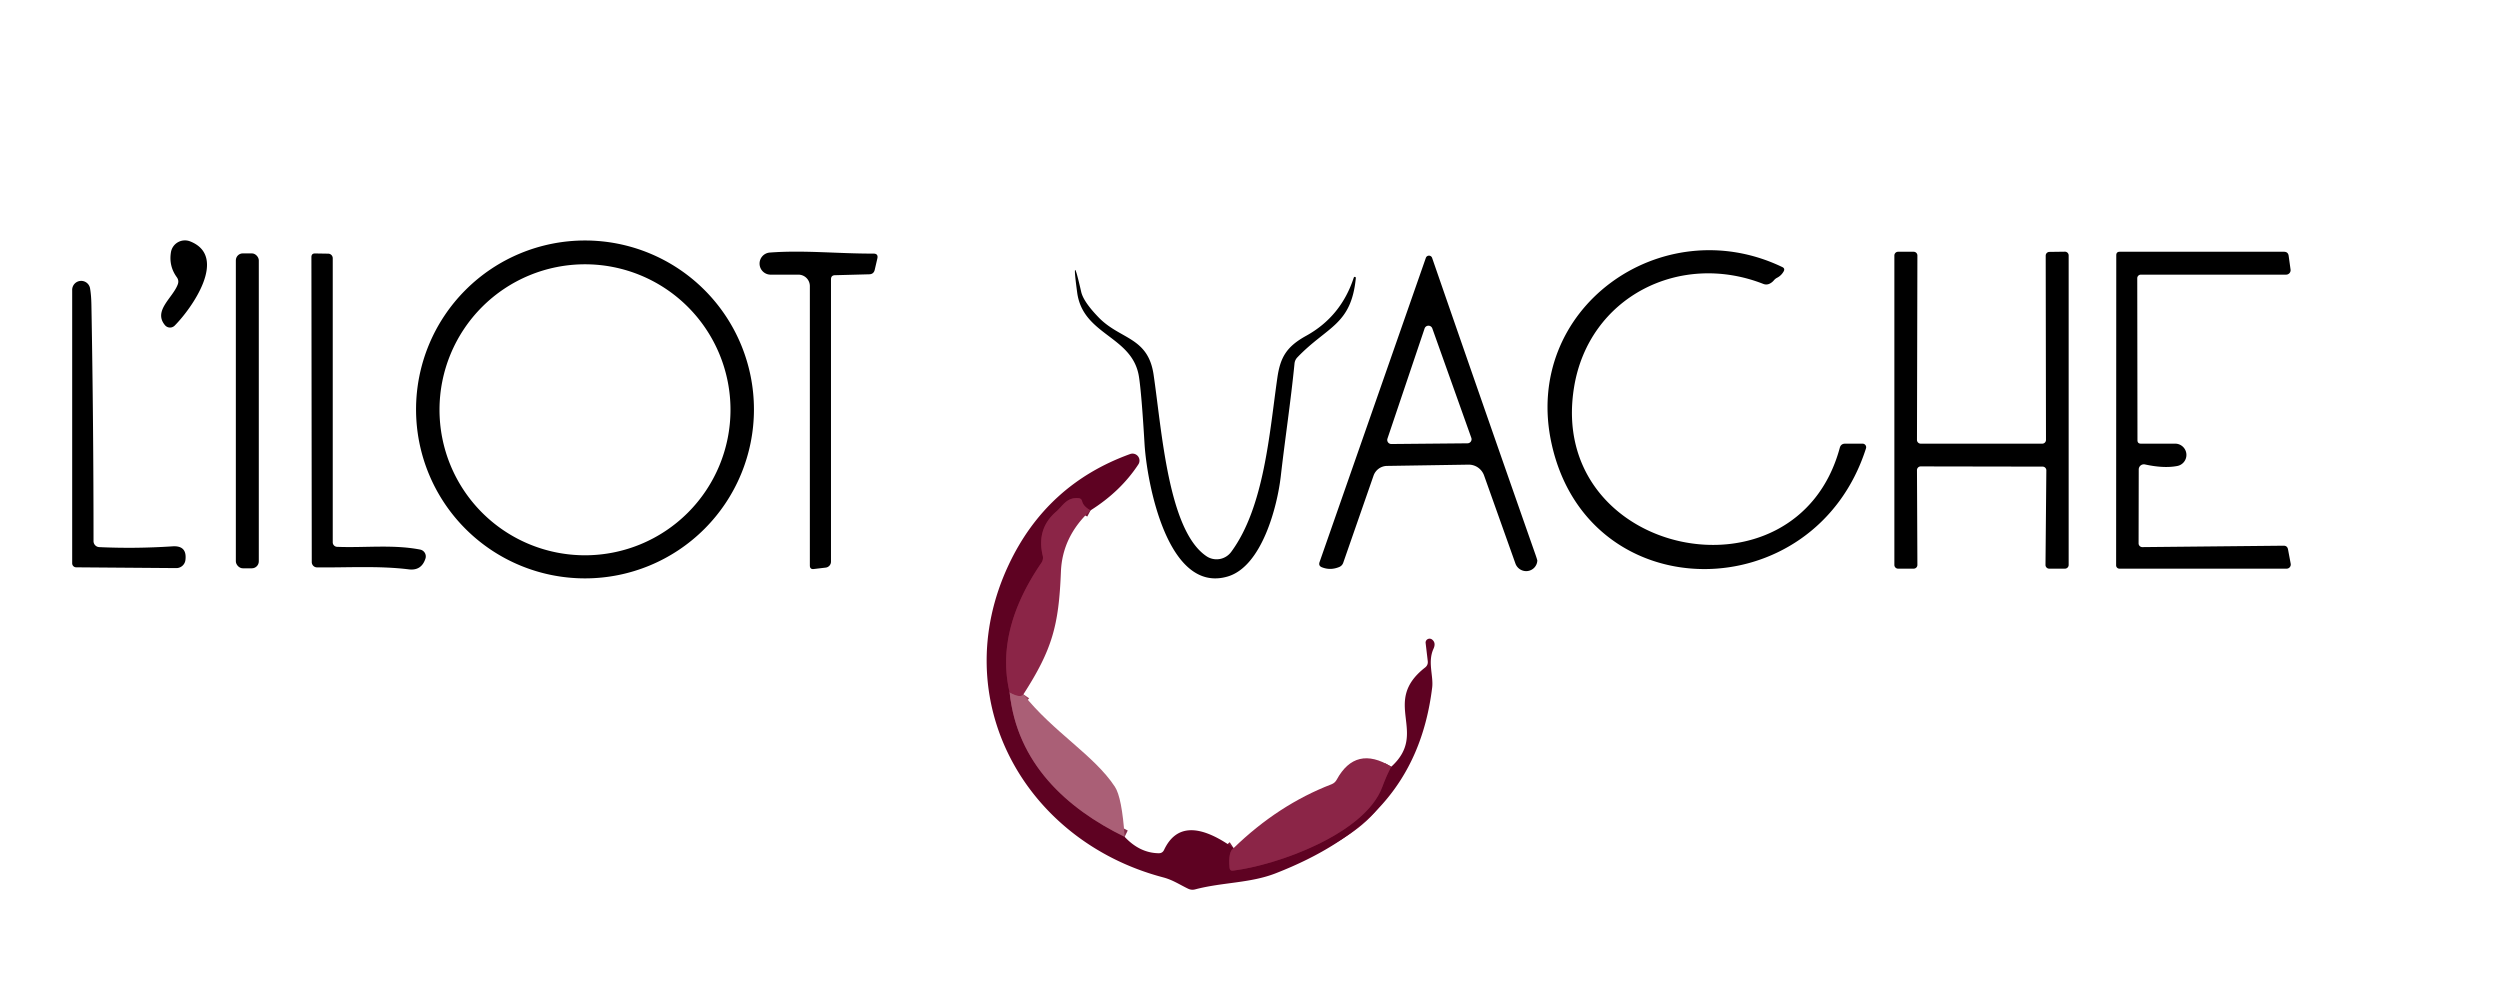 <svg xmlns="http://www.w3.org/2000/svg" viewBox="0 0 355 142"><g stroke-width="2" fill="none"><path stroke="#751435" vector-effect="non-scaling-stroke" d="M154.86 72.47q-1.01-.54-1.2-1.28-.1-.41-.52-.45c-1.7-.14-2.22 1.11-3.16 1.91q-2.83 2.44-1.91 6.26a1.29 1.25-35.3 01-.19 1.01q-6.6 9.64-4.51 18.42"/><path stroke="#84314c" vector-effect="non-scaling-stroke" d="M143.37 98.34c1.04 10 8.01 16.43 16.33 20.49"/><path stroke="#751435" vector-effect="non-scaling-stroke" d="M175.17 120.43q-.78.51-.57 2.8.04.45.48.4c6.37-.79 18.72-5.24 21.19-11.85q.65-1.75 1.29-2.91"/><path stroke="#9b425f" vector-effect="non-scaling-stroke" d="M145.32 98.6q-.4.59-1.95-.26"/></g><path d="M24.27 35.84a2.02 2.01 15.3 012.74-1.56c5.44 2.16.21 9.53-2.21 11.96a.93.93 0 01-1.37-.06c-1.72-2.05 1.11-3.88 1.81-5.79q.21-.54-.13-1.02-1.15-1.58-.84-3.53zM107.06 58.14a23.99 23.99 0 01-23.99 23.99 23.99 23.99 0 01-23.99-23.99 23.99 23.99 0 0123.99-23.99 23.99 23.99 0 0123.99 23.99zm-3.33.05a20.66 20.66 0 00-20.66-20.66 20.66 20.66 0 00-20.66 20.66 20.66 20.66 0 0020.66 20.66 20.66 20.66 0 0020.66-20.66zM251.88 39.82q-.24.28-.55.44-.45.24-.93.06c-11.91-4.67-24.79 1.88-26.88 14.65-3.94 24.04 31.56 31.49 37.73 8.62q.16-.59.77-.59h2.46a.51.51 0 01.49.67c-7.3 22.87-39.37 23.03-44.63-.6-4.29-19.23 15.59-33.38 32.74-25.15q.43.2.2.62-.34.6-.93.9-.27.14-.47.38zM109.37 35.86c4.77-.36 9.69.17 14.65.15q.73 0 .56.71l-.37 1.6q-.15.62-.79.63l-4.85.13q-.57.01-.57.59v40.09a.85.85 0 01-.75.84l-1.69.2q-.56.07-.56-.5V40.63a1.63 1.63 0 00-1.63-1.63h-3.88a1.57 1.57 0 01-.12-3.14zM272.74 63H290a.53.53 0 00.53-.53l-.04-26.17a.53.53 0 01.52-.53l2.2-.03a.53.53 0 01.54.53v43.95a.53.53 0 01-.53.53h-2.23a.53.53 0 01-.53-.53l.12-13.43a.53.53 0 00-.53-.53l-17.31-.03a.53.53 0 00-.53.53l.06 13.46a.53.53 0 01-.53.53h-2.21a.53.53 0 01-.53-.53V36.28a.53.53 0 01.53-.53h2.21a.53.53 0 01.53.53l-.06 26.19a.53.53 0 00.53.53zM304.22 77.69l20.04-.2q.54-.01.64.53l.38 2.03a.59.59 0 01-.58.7h-23.74a.47.47 0 01-.47-.47l.02-44.03q0-.5.49-.5h23.32q.59 0 .67.58l.27 1.95a.64.63-3.9 01-.63.72H304a.51.51 0 00-.51.51l.03 23q0 .49.49.49h4.82a1.6 1.6 0 01.29 3.18q-1.88.35-4.54-.23a.73.73 0 00-.88.71l-.02 10.5a.53.53 0 00.54.53z"/><rect x="33.49" y="35.98" width="3.26" height="44.72" rx=".99"/><path d="M59.66 78.04a.99.99 0 01.75 1.29q-.57 1.74-2.36 1.52c-4.23-.53-8.81-.23-13.04-.28a.76.75-89.6 01-.74-.76l-.05-43.3q0-.53.52-.52l1.87.03a.65.65 0 01.64.65v40.34a.64.64 0 00.62.64c3.9.16 7.93-.36 11.79.39zM196.96 66.16a2.06 2.06 0 00-1.92 1.39l-4.3 12.36q-.15.42-.56.6-1.25.52-2.45.05-.54-.2-.35-.75l15.09-43.19a.47.47 0 01.89 0q7.37 21.31 14.71 42.23.23.67.23.76a1.61 1.59 37.1 01-3.11.41l-4.45-12.5a2.32 2.31 79.6 00-2.22-1.54l-11.56.18zm.06-3.88a.58.58 0 00.56.77l10.81-.1a.58.58 0 00.54-.77l-5.54-15.54a.58.58 0 00-1.1.01l-5.27 15.63zM171.33 78.99a2.58 2.57-54.9 003.5-.62c4.7-6.37 5.43-16.91 6.55-24.69.42-2.96 1.32-4.47 4.12-6.01q4.94-2.74 6.74-8.26a.15.15 0 01.29.06c-.66 6.72-4.03 6.83-8.29 11.26q-.37.38-.42.9c-.53 5.36-1.34 10.66-1.95 16-.5 4.34-2.69 12.79-7.53 14.23-8.55 2.53-11.5-13.37-11.82-18.89q-.42-7.1-.79-9.48c-.91-5.82-7.94-5.83-8.77-11.94q-.86-6.38.57-.1.33 1.42 2.52 3.67c3.05 3.11 6.98 2.73 7.76 8.09 1.18 7.97 2.07 22.14 7.52 25.78zM25.03 80.67l-14.22-.11a.57.57 0 01-.56-.57V41.23a1.28 1.28 0 012.55-.21q.16.97.18 2.3.3 16.85.3 33.52a.85.85 0 00.81.85q5.08.24 10.41-.11 2.09-.14 1.83 1.95a1.3 1.3 0 01-1.3 1.14z"/><path fill="#5e0222" d="M154.86 72.47q-1.01-.54-1.2-1.28-.1-.41-.52-.45c-1.7-.14-2.22 1.11-3.16 1.91q-2.83 2.44-1.91 6.26a1.29 1.25-35.3 01-.19 1.01q-6.6 9.64-4.51 18.42c1.04 10 8.01 16.43 16.33 20.49q2.14 2.29 4.83 2.33.54.01.77-.48 2.57-5.45 9.87-.25-.78.51-.57 2.8.04.45.48.4c6.37-.79 18.72-5.24 21.19-11.85q.65-1.75 1.29-2.91c5.38-4.87-1.53-9.13 4.8-14.08q.45-.35.38-.92l-.3-2.55a.57.56 15.7 01.91-.51q.6.47.2 1.33c-.85 1.88.02 3.82-.18 5.48-1.69 13.77-9.64 21.47-22.2 26.38-3.65 1.43-7.53 1.26-11.45 2.29q-.52.14-1-.09c-1.29-.62-2.16-1.24-3.54-1.61-19.71-5.19-30.9-25.32-21.95-44.38q5.38-11.45 17.26-15.74a.99.99 0 011.16 1.47q-2.51 3.83-6.79 6.53z"/><path fill="#8b2547" d="M154.86 72.47q-4.02 3.7-4.21 8.74c-.3 7.59-1.22 11-5.33 17.39q-.4.59-1.95-.26-2.09-8.78 4.51-18.42a1.29 1.25-35.3 00.19-1.01q-.92-3.82 1.91-6.26c.94-.8 1.46-2.05 3.16-1.91q.42.04.52.45.19.74 1.2 1.28z"/><path fill="#aa5f76" d="M143.37 98.34q1.55.85 1.95.26c4.25 5.36 10.04 8.63 12.99 13.11q1.01 1.53 1.39 7.12c-8.32-4.06-15.29-10.49-16.33-20.49z"/><path fill="#8b2547" d="M197.56 108.87q-.64 1.16-1.29 2.91c-2.47 6.61-14.82 11.06-21.19 11.85q-.44.05-.48-.4-.21-2.29.57-2.8 6.34-6.15 13.9-9.06.49-.19.74-.65 2.7-4.95 7.75-1.85z"/></svg>